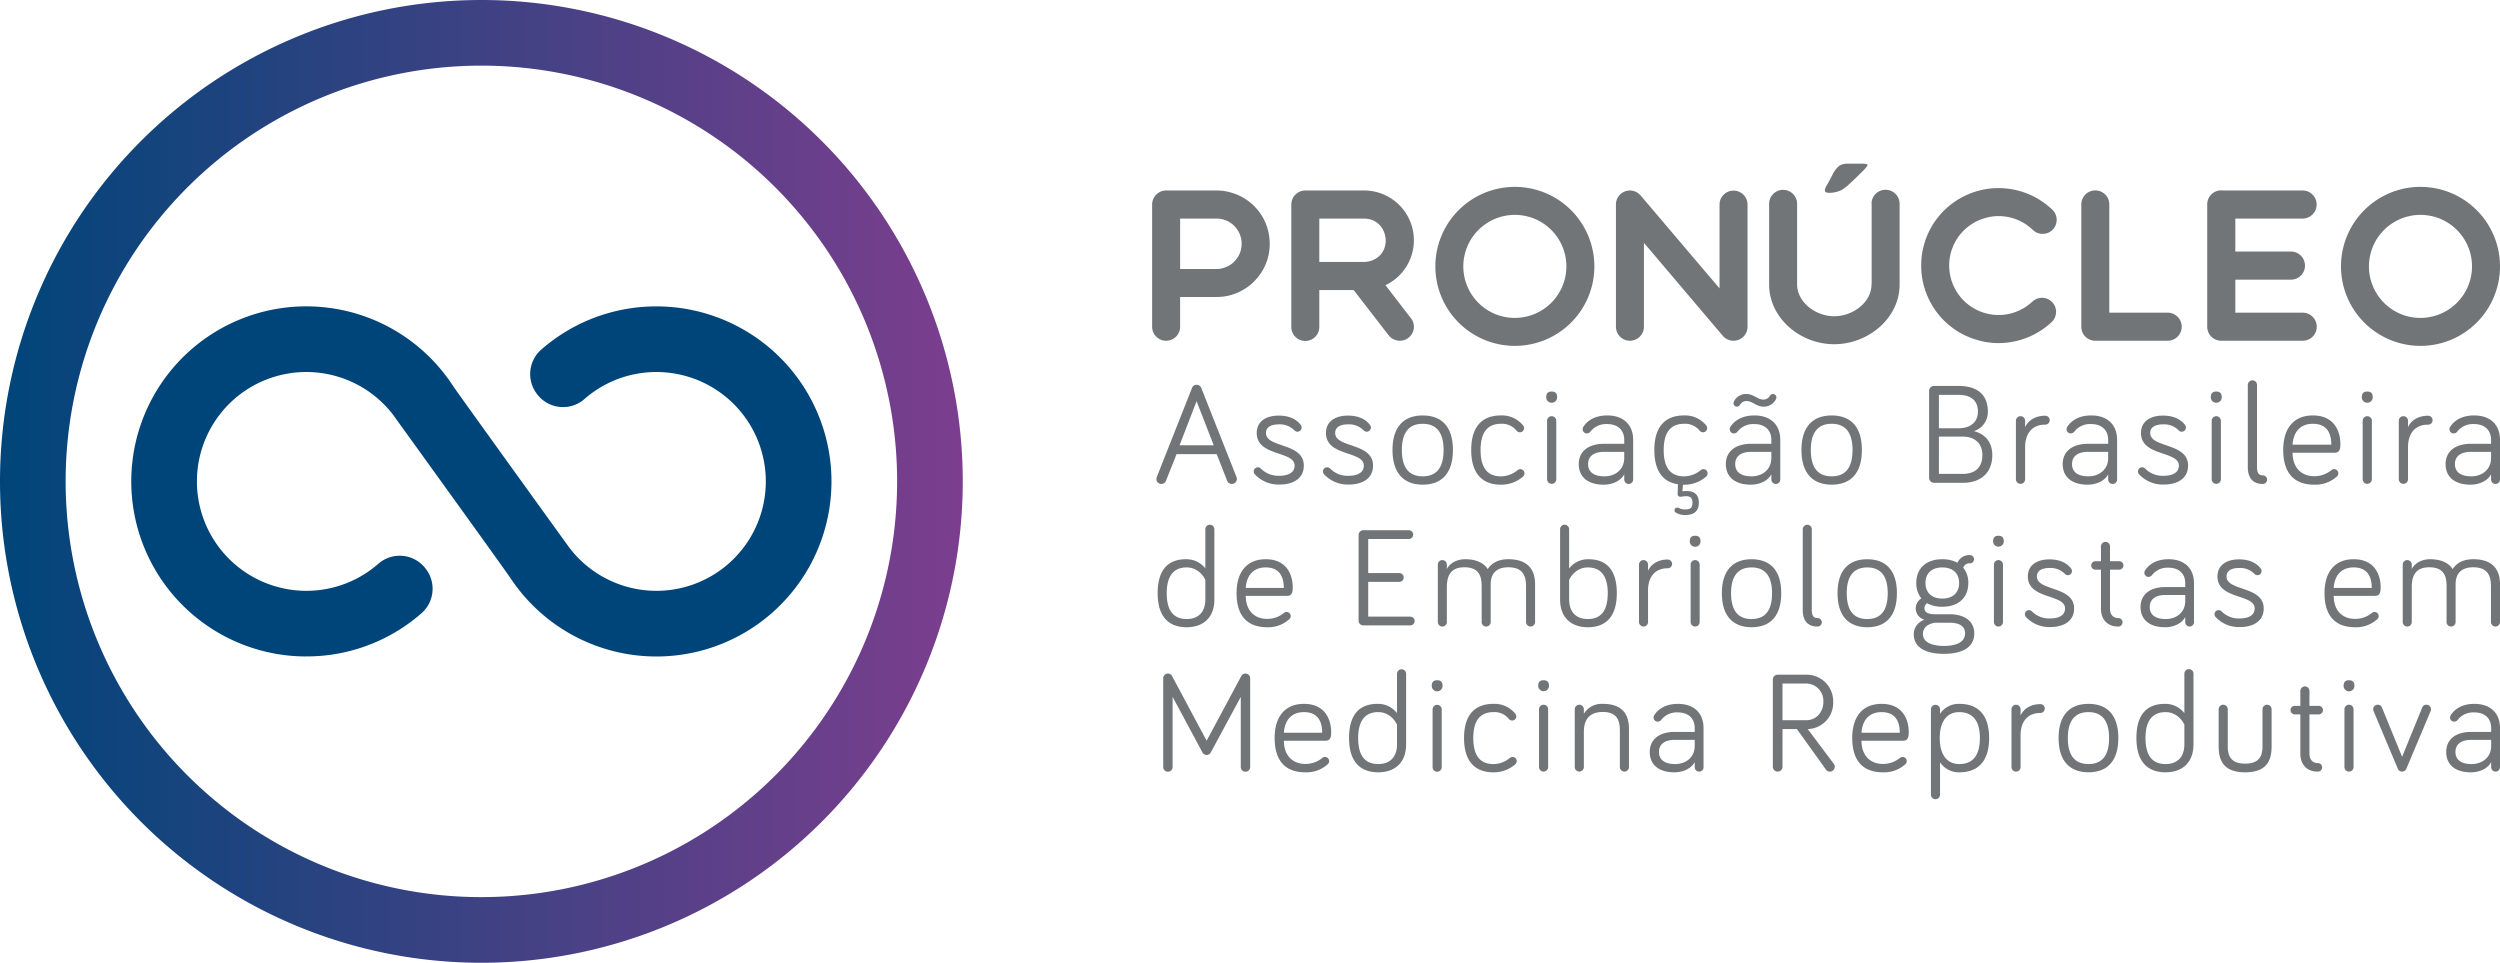 <svg xmlns="http://www.w3.org/2000/svg" xmlns:xlink="http://www.w3.org/1999/xlink" width="829.505" height="319.446" viewBox="0 0 829.505 319.446">
  <defs>
    <linearGradient id="linear-gradient" y1="0.5" x2="1" y2="0.5" gradientUnits="objectBoundingBox">
      <stop offset="0.001" stop-color="#004579"/>
      <stop offset="1" stop-color="#7c3e8e"/>
    </linearGradient>
    <linearGradient id="linear-gradient-2" x1="3.577" y1="-22.198" x2="4.078" y2="-22.198" xlink:href="#linear-gradient"/>
  </defs>
  <g id="Grupo_31" data-name="Grupo 31" transform="translate(-59.966 -1426.627)">
    <g id="Grupo_23" data-name="Grupo 23">
      <g id="Grupo_22" data-name="Grupo 22">
        <path id="Caminho_139" data-name="Caminho 139" d="M219.689,1746.073A159.723,159.723,0,1,0,59.966,1586.35,159.723,159.723,0,0,0,219.689,1746.073Zm0-297.666A137.943,137.943,0,1,1,81.746,1586.35,137.943,137.943,0,0,1,219.689,1448.407Z" fill="url(#linear-gradient)"/>
      </g>
      <path id="Caminho_140" data-name="Caminho 140" d="M161.372,1644.43h.1l.14,0q1.734,0,3.443-.1l.036,0,.056,0c.086-.005.172-.014.258-.019.476-.031.952-.065,1.425-.107l.043,0c.13-.012.259-.027.388-.041.445-.043.89-.089,1.332-.142l.046,0,.108-.012c.04-.005.078-.013.118-.018l.047-.007a57.856,57.856,0,0,0,30.87-13.847,10.8,10.8,0,0,0,1.7-14.445l-.135-.188a10.786,10.786,0,0,0-15.869-1.8,36.182,36.182,0,0,1-15.444,7.973c-.022.006-.045.008-.067.013a36.3,36.3,0,0,1-3.769.682c-.261.032-.521.066-.783.094-.1.01-.2.019-.273.024h-.005c-.115.011-.229.019-.342.029-.246.022-.492.042-.74.059l-.089.007c-.192.012-.386.02-.58.03-.139.006-.277.014-.416.019l-.175.008q-.59.019-1.185.02l-.117,0q-.848,0-1.686-.044c-.418-.021-.833-.056-1.248-.091-.165-.014-.332-.022-.5-.038-.514-.051-1.025-.115-1.533-.187l-.174-.022c-.522-.077-1.039-.166-1.553-.263a36.3,36.3,0,1,1,35.844-57.439l-.017.005s36.624,50.726,38.817,54.009a58.082,58.082,0,1,0,48.814-90.3h0c-.163,0-.325-.006-.489-.006q-.884,0-1.763.027h-.017c-.132,0-.255.011-.378.017-.458.017-.917.036-1.372.063l-.035,0c-.13.008-.259.018-.389.029-.446.03-.891.062-1.335.1l-.04,0c-.206.019-.409.045-.615.064-.363.033-.725.081-1.088.118l-.052.005c-.052.007-.1.011-.155.017s-.094.016-.141.023a57.852,57.852,0,0,0-30.791,13.839,10.8,10.8,0,0,0-1.7,14.443l.135.188a10.786,10.786,0,0,0,15.869,1.8,36.182,36.182,0,0,1,15.441-7.973c.023-.006.046-.008.069-.014a36.409,36.409,0,0,1,3.773-.681l.109-.013q.484-.06.972-.108h0c.1-.01.2-.017.3-.026.252-.022.505-.043.758-.06l.091-.007c.182-.012.367-.02.55-.029.149-.007.3-.015.446-.021l.174-.008c.392-.012.785-.02,1.18-.02.606,0,1.208.017,1.807.046.4.021.805.056,1.206.089.179.015.36.024.538.042.506.05,1.008.112,1.507.183.067.009.134.016.2.026.515.075,1.027.163,1.535.26a36.3,36.3,0,1,1-35.834,57.436h0s-37.071-51.361-38.384-53.381a58.083,58.083,0,1,0-48.973,89.681Z" fill="url(#linear-gradient-2)"/>
    </g>
    <g id="Grupo_30" data-name="Grupo 30">
      <g id="Grupo_29" data-name="Grupo 29">
        <g id="Grupo_24" data-name="Grupo 24">
          <path id="Caminho_141" data-name="Caminho 141" d="M450.351,1577.319l-3.487,8.741a1.663,1.663,0,0,1-1.576,1.146,1.641,1.641,0,0,1-1.624-1.624,1.925,1.925,0,0,1,.143-.716l11.655-29.473a1.579,1.579,0,0,1,1.529-1.1,1.689,1.689,0,0,1,1.577,1.1l11.655,29.473a2.367,2.367,0,0,1,.143.716,1.676,1.676,0,0,1-3.248.526l-3.439-8.789Zm6.64-17.579-5.636,14.617h11.32Z" fill="#717578"/>
          <path id="Caminho_142" data-name="Caminho 142" d="M480.011,1570.3c0,5.015,12.563,3.152,12.563,10.8,0,4.347-3.583,6.306-8.12,6.306a10.744,10.744,0,0,1-8.169-3.44,1.425,1.425,0,0,1-.334-.907,1.386,1.386,0,0,1,1.385-1.386,1.465,1.465,0,0,1,1.051.478,8.089,8.089,0,0,0,6.067,2.341c2.723,0,5.063-.908,5.063-3.392,0-4.92-12.563-2.961-12.563-10.8,0-3.965,3.248-5.78,7.309-5.78,3.248,0,5.78,1.1,7.26,3.057a1.449,1.449,0,0,1,.335.907,1.387,1.387,0,0,1-1.386,1.386,1.355,1.355,0,0,1-1-.431,6.787,6.787,0,0,0-5.206-2.005C482.113,1567.431,480.011,1568.1,480.011,1570.3Z" fill="#717578"/>
          <path id="Caminho_143" data-name="Caminho 143" d="M502.984,1570.3c0,5.015,12.563,3.152,12.563,10.8,0,4.347-3.583,6.306-8.12,6.306a10.741,10.741,0,0,1-8.168-3.44,1.421,1.421,0,0,1-.335-.907,1.386,1.386,0,0,1,1.385-1.386,1.465,1.465,0,0,1,1.051.478,8.089,8.089,0,0,0,6.067,2.341c2.723,0,5.063-.908,5.063-3.392,0-4.92-12.563-2.961-12.563-10.8,0-3.965,3.248-5.78,7.309-5.78,3.248,0,5.78,1.1,7.26,3.057a1.449,1.449,0,0,1,.335.907,1.387,1.387,0,0,1-1.386,1.386,1.356,1.356,0,0,1-1-.431,6.787,6.787,0,0,0-5.206-2.005C505.086,1567.431,502.984,1568.1,502.984,1570.3Z" fill="#717578"/>
          <path id="Caminho_144" data-name="Caminho 144" d="M542.055,1575.933c0,7.834-3.821,11.512-10.031,11.512-6.162,0-10.031-3.678-10.031-11.512s3.869-11.464,10.031-11.464C538.234,1564.469,542.055,1568.1,542.055,1575.933Zm-3.1,0c0-6.019-2.532-8.694-6.927-8.694s-6.926,2.675-6.926,8.694c0,6.114,2.532,8.742,6.926,8.742S538.951,1582.047,538.951,1575.933Z" fill="#717578"/>
          <path id="Caminho_145" data-name="Caminho 145" d="M557.959,1564.469a8.992,8.992,0,0,1,7.356,3.3,1.431,1.431,0,0,1,.334.907,1.356,1.356,0,0,1-1.385,1.385,1.422,1.422,0,0,1-1.146-.572,6.111,6.111,0,0,0-5.159-2.246c-4.395,0-6.736,2.818-6.736,8.694,0,5.971,2.341,8.742,6.736,8.742a8.7,8.7,0,0,0,5.54-2.054,1.431,1.431,0,0,1,.908-.335,1.386,1.386,0,0,1,1.386,1.385,1.489,1.489,0,0,1-.621,1.195,10.9,10.9,0,0,1-7.213,2.579c-6.162,0-9.841-3.678-9.841-11.512S551.8,1564.469,557.959,1564.469Z" fill="#717578"/>
          <path id="Caminho_146" data-name="Caminho 146" d="M573,1558.45c0-1.385.669-1.911,1.815-1.911s1.816.526,1.816,1.911a1.815,1.815,0,0,1-3.631,0Zm3.344,27.228a1.529,1.529,0,0,1-3.057,0v-19.394a1.529,1.529,0,1,1,3.057,0Z" fill="#717578"/>
          <path id="Caminho_147" data-name="Caminho 147" d="M587.713,1569.771a1.555,1.555,0,0,1-1.242.669,1.386,1.386,0,0,1-1.385-1.385,1.479,1.479,0,0,1,.239-.812c1.337-2.1,3.916-3.774,7.929-3.774,5.541,0,8.6,3.248,8.6,8.12v13.136a1.48,1.48,0,1,1-2.961,0v-1.719c-1.2,2.245-3.965,3.439-6.831,3.439-5.064,0-8.264-2.436-8.264-6.831,0-4.2,3.2-6.735,8.36-6.735h6.735v-1.29c0-3.248-2.15-5.254-5.637-5.254A6.612,6.612,0,0,0,587.713,1569.771Zm11.178,8.789v-2.006h-6.735c-3.1,0-5.255,1.29-5.255,4.06,0,2.484,1.72,4.061,5.446,4.061C595.691,1584.675,598.891,1582.621,598.891,1578.56Z" fill="#717578"/>
          <path id="Caminho_148" data-name="Caminho 148" d="M619,1597.524a5.822,5.822,0,0,1-3.057-.859.835.835,0,0,1-.383-.717.9.9,0,0,1,.86-.908,1.267,1.267,0,0,1,.573.144,4.437,4.437,0,0,0,2.007.477c1.671,0,2.532-.382,2.532-2.2,0-1.624-.765-2.2-2.1-2.2-.812,0-1.433.19-1.959.19a.868.868,0,0,1-.86-1.05l.1-3.1c-4.968-.717-7.834-4.4-7.834-11.369,0-7.834,3.678-11.464,9.84-11.464a8.99,8.99,0,0,1,7.356,3.3,1.425,1.425,0,0,1,.334.907,1.355,1.355,0,0,1-1.384,1.385,1.424,1.424,0,0,1-1.147-.572,6.108,6.108,0,0,0-5.159-2.246c-4.394,0-6.735,2.818-6.735,8.694,0,5.971,2.341,8.742,6.735,8.742a8.7,8.7,0,0,0,5.541-2.054,1.429,1.429,0,0,1,.908-.335,1.386,1.386,0,0,1,1.385,1.385,1.488,1.488,0,0,1-.621,1.195,10.887,10.887,0,0,1-7.547,2.579l-.191,2.2s.859-.1,1.289-.1c2.819,0,4.156,1.289,4.156,3.917C623.631,1596.33,621.911,1597.524,619,1597.524Z" fill="#717578"/>
          <path id="Caminho_149" data-name="Caminho 149" d="M636.525,1569.771a1.555,1.555,0,0,1-1.242.669,1.386,1.386,0,0,1-1.385-1.385,1.479,1.479,0,0,1,.239-.812c1.337-2.1,3.917-3.774,7.929-3.774,5.542,0,8.6,3.248,8.6,8.12v13.136a1.481,1.481,0,1,1-2.962,0v-1.719c-1.194,2.245-3.965,3.439-6.831,3.439-5.063,0-8.264-2.436-8.264-6.831,0-4.2,3.2-6.735,8.36-6.735H647.7v-1.29c0-3.248-2.15-5.254-5.637-5.254A6.611,6.611,0,0,0,636.525,1569.771Zm8.551-10.557a2.5,2.5,0,0,0,2.2-1.337,1.141,1.141,0,0,1,2.1.621,1.447,1.447,0,0,1-.143.573,4.477,4.477,0,0,1-4.156,2.484c-2.389,0-3.63-1.863-5.637-1.863a2.5,2.5,0,0,0-2.2,1.338,1.141,1.141,0,0,1-2.1-.621,1.448,1.448,0,0,1,.143-.574,4.476,4.476,0,0,1,4.156-2.483C641.78,1557.352,643.117,1559.214,645.076,1559.214Zm2.627,19.346v-2.006h-6.735c-3.105,0-5.255,1.29-5.255,4.06,0,2.484,1.72,4.061,5.446,4.061C644.5,1584.675,647.7,1582.621,647.7,1578.56Z" fill="#717578"/>
          <path id="Caminho_150" data-name="Caminho 150" d="M677.746,1575.933c0,7.834-3.822,11.512-10.031,11.512-6.162,0-10.031-3.678-10.031-11.512s3.869-11.464,10.031-11.464C673.924,1564.469,677.746,1568.1,677.746,1575.933Zm-3.1,0c0-6.019-2.532-8.694-6.926-8.694s-6.927,2.675-6.927,8.694c0,6.114,2.532,8.742,6.927,8.742S674.641,1582.047,674.641,1575.933Z" fill="#717578"/>
          <path id="Caminho_151" data-name="Caminho 151" d="M701.672,1586.824a1.64,1.64,0,0,1-1.624-1.624v-28.9a1.64,1.64,0,0,1,1.624-1.623h8.12c6.735,0,9.744,3.343,9.744,8.5a6.617,6.617,0,0,1-4.633,6.5c3.439.859,6.114,3.344,6.114,7.977,0,5.541-3.486,9.171-9.792,9.171Zm1.624-18.1h6.448c4.251,0,6.5-2.2,6.5-5.541,0-3.439-2.055-5.541-6.5-5.541H703.3Zm0,15.143h7.881c4.347,0,6.544-2.341,6.544-6.21,0-3.917-2.484-6.162-6.544-6.162H703.3Z" fill="#717578"/>
          <path id="Caminho_152" data-name="Caminho 152" d="M731.905,1568.386c.954-2.2,3.343-3.821,6.639-3.821a1.481,1.481,0,1,1,0,2.961c-4.4,0-6.639,3.057-6.639,7.452v10.7a1.529,1.529,0,0,1-3.057,0v-19.394a1.529,1.529,0,1,1,3.057,0Z" fill="#717578"/>
          <path id="Caminho_153" data-name="Caminho 153" d="M748.286,1569.771a1.554,1.554,0,0,1-1.242.669,1.386,1.386,0,0,1-1.385-1.385,1.479,1.479,0,0,1,.239-.812c1.338-2.1,3.917-3.774,7.929-3.774,5.542,0,8.6,3.248,8.6,8.12v13.136a1.481,1.481,0,1,1-2.962,0v-1.719c-1.194,2.245-3.965,3.439-6.831,3.439-5.063,0-8.263-2.436-8.263-6.831,0-4.2,3.2-6.735,8.358-6.735h6.736v-1.29c0-3.248-2.149-5.254-5.637-5.254A6.61,6.61,0,0,0,748.286,1569.771Zm11.178,8.789v-2.006h-6.736c-3.1,0-5.253,1.29-5.253,4.06,0,2.484,1.719,4.061,5.445,4.061C756.264,1584.675,759.464,1582.621,759.464,1578.56Z" fill="#717578"/>
          <path id="Caminho_154" data-name="Caminho 154" d="M773.41,1570.3c0,5.015,12.563,3.152,12.563,10.8,0,4.347-3.583,6.306-8.121,6.306a10.746,10.746,0,0,1-8.169-3.44,1.431,1.431,0,0,1-.334-.907,1.387,1.387,0,0,1,1.386-1.386,1.468,1.468,0,0,1,1.051.478,8.085,8.085,0,0,0,6.066,2.341c2.723,0,5.064-.908,5.064-3.392,0-4.92-12.563-2.961-12.563-10.8,0-3.965,3.248-5.78,7.308-5.78,3.248,0,5.78,1.1,7.261,3.057a1.455,1.455,0,0,1,.334.907,1.387,1.387,0,0,1-1.386,1.386,1.356,1.356,0,0,1-1-.431,6.784,6.784,0,0,0-5.206-2.005C775.511,1567.431,773.41,1568.1,773.41,1570.3Z" fill="#717578"/>
          <path id="Caminho_155" data-name="Caminho 155" d="M793.517,1558.45c0-1.385.668-1.911,1.814-1.911s1.815.526,1.815,1.911a1.814,1.814,0,1,1-3.629,0Zm3.343,27.228a1.529,1.529,0,0,1-3.057,0v-19.394a1.529,1.529,0,1,1,3.057,0Z" fill="#717578"/>
          <path id="Caminho_156" data-name="Caminho 156" d="M808.849,1554.342v27.276c0,1.91.62,2.722,1.91,2.722a1.433,1.433,0,1,1,0,2.866c-3.2,0-4.967-1.91-4.967-5.588v-27.276a1.572,1.572,0,0,1,1.528-1.529A1.54,1.54,0,0,1,808.849,1554.342Z" fill="#717578"/>
          <path id="Caminho_157" data-name="Caminho 157" d="M827.381,1564.469c7.642,0,9.123,6.066,9.123,9.315,0,1.385,0,3.057-1.91,3.057H820.645c0,4.728,2.723,7.786,7.213,7.786a8.8,8.8,0,0,0,5.732-2.054,1.336,1.336,0,0,1,.861-.287,1.387,1.387,0,0,1,1.385,1.385,1.432,1.432,0,0,1-.526,1.1,10.636,10.636,0,0,1-7.452,2.675c-6.352,0-10.317-3.487-10.317-11.512C817.541,1568.577,821.171,1564.469,827.381,1564.469Zm0,2.77c-4.156,0-6.449,2.675-6.736,6.927h12.85C833.495,1570.726,832.3,1567.239,827.381,1567.239Z" fill="#717578"/>
          <path id="Caminho_158" data-name="Caminho 158" d="M843.618,1558.45c0-1.385.668-1.911,1.814-1.911s1.816.526,1.816,1.911a1.815,1.815,0,1,1-3.63,0Zm3.343,27.228a1.529,1.529,0,0,1-3.057,0v-19.394a1.529,1.529,0,1,1,3.057,0Z" fill="#717578"/>
          <path id="Caminho_159" data-name="Caminho 159" d="M858.95,1568.386c.954-2.2,3.343-3.821,6.639-3.821a1.481,1.481,0,1,1,0,2.961c-4.4,0-6.639,3.057-6.639,7.452v10.7a1.529,1.529,0,0,1-3.057,0v-19.394a1.529,1.529,0,1,1,3.057,0Z" fill="#717578"/>
          <path id="Caminho_160" data-name="Caminho 160" d="M875.331,1569.771a1.554,1.554,0,0,1-1.242.669,1.386,1.386,0,0,1-1.385-1.385,1.471,1.471,0,0,1,.239-.812c1.337-2.1,3.917-3.774,7.929-3.774,5.542,0,8.6,3.248,8.6,8.12v13.136a1.481,1.481,0,1,1-2.962,0v-1.719c-1.194,2.245-3.965,3.439-6.831,3.439-5.063,0-8.264-2.436-8.264-6.831,0-4.2,3.2-6.735,8.359-6.735h6.736v-1.29c0-3.248-2.15-5.254-5.637-5.254A6.61,6.61,0,0,0,875.331,1569.771Zm11.178,8.789v-2.006h-6.736c-3.1,0-5.253,1.29-5.253,4.06,0,2.484,1.719,4.061,5.444,4.061C883.309,1584.675,886.509,1582.621,886.509,1578.56Z" fill="#717578"/>
        </g>
        <g id="Grupo_25" data-name="Grupo 25">
          <path id="Caminho_161" data-name="Caminho 161" d="M459.9,1615.23v-13a1.5,1.5,0,1,1,3,0v23.274c0,6.194-3.847,9.244-9.2,9.244-6.053,0-9.619-3.613-9.619-11.309s3.379-11.261,9.432-11.261A7.95,7.95,0,0,1,459.9,1615.23Zm0,3.8s-1.783-4.129-6.194-4.129c-4.269,0-6.616,2.768-6.616,8.54,0,5.866,2.3,8.587,6.616,8.587,3.614,0,6.194-2.065,6.194-6.522Z" fill="#717578"/>
          <path id="Caminho_162" data-name="Caminho 162" d="M479.93,1612.18c7.508,0,8.962,5.959,8.962,9.15,0,1.361,0,3-1.877,3h-13.7c0,4.645,2.674,7.648,7.085,7.648a8.639,8.639,0,0,0,5.631-2.018,1.313,1.313,0,0,1,.844-.281,1.362,1.362,0,0,1,1.361,1.361,1.4,1.4,0,0,1-.516,1.079,10.451,10.451,0,0,1-7.32,2.628c-6.241,0-10.136-3.426-10.136-11.309C470.263,1616.215,473.83,1612.18,479.93,1612.18Zm0,2.721c-4.083,0-6.335,2.628-6.616,6.8h12.622C485.936,1618.327,484.763,1614.9,479.93,1614.9Z" fill="#717578"/>
          <path id="Caminho_163" data-name="Caminho 163" d="M512.348,1634.14a1.582,1.582,0,0,1-1.6-1.6v-28.388a1.582,1.582,0,0,1,1.6-1.595h15.063a1.454,1.454,0,0,1,0,2.909H513.943v11.308h10.323a1.455,1.455,0,1,1,0,2.91H513.943v11.543h13.984a1.455,1.455,0,0,1,0,2.909Z" fill="#717578"/>
          <path id="Caminho_164" data-name="Caminho 164" d="M569.309,1620.485v12.529a1.5,1.5,0,0,1-3,0v-11.919c0-3.707-1.314-6.241-5.865-6.241-4.036,0-5.866,2.159-5.866,5.631v12.529a1.5,1.5,0,0,1-3,0v-11.919c0-3.707-1.173-6.241-5.771-6.241-4.364,0-5.772,2.628-5.772,6.57v11.59a1.5,1.5,0,0,1-3,0v-19.051a1.5,1.5,0,1,1,3,0v1.5c.8-1.736,3.05-3.284,6.1-3.284,3.848,0,6.335,1.408,7.461,3.284,1.173-1.83,3.237-3.284,6.851-3.284C567.667,1612.18,569.309,1616.5,569.309,1620.485Z" fill="#717578"/>
          <path id="Caminho_165" data-name="Caminho 165" d="M596.426,1623.441c0,7.7-3.566,11.309-9.619,11.309-5.349,0-9.2-3.05-9.2-9.244v-23.274a1.5,1.5,0,1,1,3,0v13a7.95,7.95,0,0,1,6.381-3.05C593.048,1612.18,596.426,1615.746,596.426,1623.441Zm-15.813,2.065c0,4.457,2.581,6.522,6.194,6.522,4.317,0,6.616-2.721,6.616-8.587,0-5.772-2.346-8.54-6.616-8.54-4.411,0-6.194,4.129-6.194,4.129Z" fill="#717578"/>
          <path id="Caminho_166" data-name="Caminho 166" d="M606.792,1616.027c.939-2.158,3.285-3.753,6.523-3.753a1.454,1.454,0,0,1,0,2.909c-4.317,0-6.523,3-6.523,7.32v10.511a1.5,1.5,0,0,1-3,0v-19.051a1.5,1.5,0,1,1,3,0Z" fill="#717578"/>
          <path id="Caminho_167" data-name="Caminho 167" d="M620.632,1606.268c0-1.361.658-1.877,1.784-1.877s1.783.516,1.783,1.877a1.783,1.783,0,0,1-3.567,0Zm3.285,26.746a1.5,1.5,0,0,1-3,0v-19.051a1.5,1.5,0,1,1,3,0Z" fill="#717578"/>
          <path id="Caminho_168" data-name="Caminho 168" d="M650.99,1623.441c0,7.7-3.754,11.309-9.854,11.309-6.053,0-9.854-3.613-9.854-11.309s3.8-11.261,9.854-11.261C647.236,1612.18,650.99,1615.746,650.99,1623.441Zm-3.051,0c0-5.912-2.487-8.54-6.8-8.54s-6.8,2.628-6.8,8.54c0,6.006,2.487,8.587,6.8,8.587S647.939,1629.447,647.939,1623.441Z" fill="#717578"/>
          <path id="Caminho_169" data-name="Caminho 169" d="M661.123,1602.232v26.793c0,1.877.609,2.675,1.876,2.675a1.408,1.408,0,1,1,0,2.815c-3.144,0-4.88-1.877-4.88-5.49v-26.793a1.544,1.544,0,0,1,1.5-1.5A1.513,1.513,0,0,1,661.123,1602.232Z" fill="#717578"/>
          <path id="Caminho_170" data-name="Caminho 170" d="M689.368,1623.441c0,7.7-3.754,11.309-9.853,11.309-6.054,0-9.854-3.613-9.854-11.309s3.8-11.261,9.854-11.261C685.614,1612.18,689.368,1615.746,689.368,1623.441Zm-3.05,0c0-5.912-2.487-8.54-6.8-8.54s-6.8,2.628-6.8,8.54c0,6.006,2.487,8.587,6.8,8.587S686.318,1629.447,686.318,1623.441Z" fill="#717578"/>
          <path id="Caminho_171" data-name="Caminho 171" d="M709.448,1613.353a4.244,4.244,0,0,1,4.176-2.534,1.361,1.361,0,0,1,0,2.721,2.167,2.167,0,0,0-2.252,1.455,7.852,7.852,0,0,1,1.689,5.068c0,4.786-3.191,7.883-8.634,7.883a10.238,10.238,0,0,1-5.067-1.173,2.064,2.064,0,0,0-.845,1.689c0,.985.657,1.971,3.472,1.971h4.834c4.551,0,8.211,1.971,8.211,6.382,0,4.879-4.411,6.756-10.089,6.756-4.832,0-9.994-1.407-9.994-6.569a5.112,5.112,0,0,1,3.566-4.739,3.957,3.957,0,0,1-2.91-3.8,3.9,3.9,0,0,1,1.877-3.285,7.9,7.9,0,0,1-1.689-5.114c0-4.786,3.191-7.883,8.634-7.883A10.311,10.311,0,0,1,709.448,1613.353Zm-2.627,19.9H701.94c-2.721.47-3.941,1.877-3.941,3.754,0,2.862,3.284,3.942,6.991,3.942s6.991-1.08,6.991-4.129C711.981,1634.234,709.87,1633.248,706.821,1633.248Zm3.19-13.185c0-3.1-1.971-5.162-5.584-5.162s-5.584,2.065-5.584,5.162,1.971,5.161,5.584,5.161S710.011,1623.16,710.011,1620.063Z" fill="#717578"/>
          <path id="Caminho_172" data-name="Caminho 172" d="M721.271,1606.268c0-1.361.656-1.877,1.782-1.877s1.783.516,1.783,1.877a1.783,1.783,0,0,1-3.565,0Zm3.284,26.746a1.5,1.5,0,0,1-3,0v-19.051a1.5,1.5,0,1,1,3,0Z" fill="#717578"/>
          <path id="Caminho_173" data-name="Caminho 173" d="M735.814,1617.9c0,4.927,12.341,3.1,12.341,10.6,0,4.27-3.519,6.194-7.977,6.194a10.551,10.551,0,0,1-8.024-3.379,1.406,1.406,0,0,1-.329-.891,1.363,1.363,0,0,1,1.362-1.361,1.441,1.441,0,0,1,1.032.469,7.942,7.942,0,0,0,5.959,2.3c2.675,0,4.974-.891,4.974-3.331,0-4.833-12.341-2.909-12.341-10.6,0-3.894,3.191-5.677,7.179-5.677,3.191,0,5.678,1.079,7.133,3a1.429,1.429,0,0,1,.328.891,1.362,1.362,0,0,1-1.361,1.361,1.332,1.332,0,0,1-.985-.422,6.665,6.665,0,0,0-5.115-1.971C737.879,1615.089,735.814,1615.746,735.814,1617.9Z" fill="#717578"/>
          <path id="Caminho_174" data-name="Caminho 174" d="M757.068,1607.91a1.544,1.544,0,0,1,1.5-1.5,1.512,1.512,0,0,1,1.5,1.5v4.927h3.05a1.407,1.407,0,1,1,0,2.815h-3.05V1628.6c0,2.018,1.127,3.1,2.722,3.1a1.408,1.408,0,1,1,0,2.815c-3.707,0-5.725-2.487-5.725-5.912v-12.951h-1.83a1.407,1.407,0,1,1,0-2.815h1.83Z" fill="#717578"/>
          <path id="Caminho_175" data-name="Caminho 175" d="M774.051,1617.388a1.529,1.529,0,0,1-1.22.657,1.361,1.361,0,0,1-1.36-1.36,1.45,1.45,0,0,1,.234-.8c1.314-2.065,3.848-3.707,7.789-3.707,5.444,0,8.447,3.191,8.447,7.976v12.9a1.454,1.454,0,1,1-2.909,0v-1.689c-1.173,2.205-3.895,3.379-6.71,3.379-4.974,0-8.118-2.393-8.118-6.71,0-4.129,3.144-6.616,8.211-6.616h6.617v-1.268c0-3.19-2.112-5.161-5.538-5.161A6.5,6.5,0,0,0,774.051,1617.388Zm10.981,8.634v-1.971h-6.617c-3.049,0-5.161,1.267-5.161,3.989,0,2.44,1.689,3.988,5.349,3.988C781.888,1632.028,785.032,1630.011,785.032,1626.022Z" fill="#717578"/>
          <path id="Caminho_176" data-name="Caminho 176" d="M798.731,1617.9c0,4.927,12.34,3.1,12.34,10.6,0,4.27-3.519,6.194-7.977,6.194a10.552,10.552,0,0,1-8.024-3.379,1.4,1.4,0,0,1-.328-.891,1.362,1.362,0,0,1,1.361-1.361,1.44,1.44,0,0,1,1.032.469,7.943,7.943,0,0,0,5.959,2.3c2.675,0,4.974-.891,4.974-3.331,0-4.833-12.34-2.909-12.34-10.6,0-3.894,3.19-5.677,7.179-5.677,3.19,0,5.677,1.079,7.132,3a1.423,1.423,0,0,1,.329.891,1.363,1.363,0,0,1-1.362,1.361,1.333,1.333,0,0,1-.985-.422,6.664,6.664,0,0,0-5.114-1.971C800.795,1615.089,798.731,1615.746,798.731,1617.9Z" fill="#717578"/>
          <path id="Caminho_177" data-name="Caminho 177" d="M840.909,1612.18c7.507,0,8.962,5.959,8.962,9.15,0,1.361,0,3-1.877,3h-13.7c0,4.645,2.675,7.648,7.085,7.648a8.637,8.637,0,0,0,5.631-2.018,1.317,1.317,0,0,1,.846-.281,1.362,1.362,0,0,1,1.36,1.361,1.408,1.408,0,0,1-.516,1.079,10.452,10.452,0,0,1-7.321,2.628c-6.24,0-10.134-3.426-10.134-11.309C831.243,1616.215,834.809,1612.18,840.909,1612.18Zm0,2.721c-4.083,0-6.335,2.628-6.617,6.8h12.623C846.915,1618.327,845.742,1614.9,840.909,1614.9Z" fill="#717578"/>
          <path id="Caminho_178" data-name="Caminho 178" d="M889.471,1620.485v12.529a1.5,1.5,0,0,1-3,0v-11.919c0-3.707-1.314-6.241-5.866-6.241-4.035,0-5.865,2.159-5.865,5.631v12.529a1.5,1.5,0,0,1-3,0v-11.919c0-3.707-1.173-6.241-5.772-6.241-4.363,0-5.771,2.628-5.771,6.57v11.59a1.5,1.5,0,0,1-3,0v-19.051a1.5,1.5,0,1,1,3,0v1.5c.8-1.736,3.05-3.284,6.1-3.284,3.847,0,6.334,1.408,7.461,3.284,1.173-1.83,3.238-3.284,6.85-3.284C887.828,1612.18,889.471,1616.5,889.471,1620.485Z" fill="#717578"/>
        </g>
        <g id="Grupo_26" data-name="Grupo 26">
          <path id="Caminho_179" data-name="Caminho 179" d="M458.909,1676.225l-9.869-18.37v23.234a1.559,1.559,0,1,1-3.117,0v-29.42a1.572,1.572,0,0,1,1.558-1.558,1.556,1.556,0,0,1,1.417.9l11.428,21.392,11.475-21.392a1.561,1.561,0,0,1,2.975.66v29.42a1.559,1.559,0,1,1-3.117,0v-23.234l-9.916,18.37a1.568,1.568,0,0,1-2.834,0Z" fill="#717578"/>
          <path id="Caminho_180" data-name="Caminho 180" d="M492.621,1660.169c7.555,0,9.019,6,9.019,9.209,0,1.37,0,3.023-1.889,3.023H485.962c0,4.674,2.692,7.7,7.131,7.7a8.7,8.7,0,0,0,5.667-2.03,1.317,1.317,0,0,1,.849-.284,1.371,1.371,0,0,1,1.37,1.37,1.414,1.414,0,0,1-.519,1.086,10.522,10.522,0,0,1-7.367,2.645c-6.281,0-10.2-3.448-10.2-11.381C482.893,1664.23,486.482,1660.169,492.621,1660.169Zm0,2.74c-4.109,0-6.375,2.644-6.659,6.846h12.7C498.665,1666.356,497.484,1662.909,492.621,1662.909Z" fill="#717578"/>
          <path id="Caminho_181" data-name="Caminho 181" d="M523.5,1663.239v-13.081a1.512,1.512,0,0,1,3.023,0v23.423c0,6.233-3.872,9.3-9.256,9.3-6.091,0-9.681-3.637-9.681-11.381s3.4-11.334,9.493-11.334A8,8,0,0,1,523.5,1663.239Zm0,3.826s-1.794-4.156-6.233-4.156c-4.3,0-6.658,2.785-6.658,8.594,0,5.9,2.314,8.642,6.658,8.642,3.637,0,6.233-2.078,6.233-6.564Z" fill="#717578"/>
          <path id="Caminho_182" data-name="Caminho 182" d="M535.019,1654.22c0-1.37.661-1.889,1.8-1.889s1.794.519,1.794,1.889a1.794,1.794,0,0,1-3.589,0Zm3.306,26.916a1.512,1.512,0,1,1-3.023,0v-19.172a1.512,1.512,0,0,1,3.023,0Z" fill="#717578"/>
          <path id="Caminho_183" data-name="Caminho 183" d="M555.465,1660.169a8.888,8.888,0,0,1,7.272,3.259,1.411,1.411,0,0,1,.33.9,1.341,1.341,0,0,1-1.369,1.369,1.409,1.409,0,0,1-1.133-.566,6.042,6.042,0,0,0-5.1-2.219c-4.345,0-6.659,2.785-6.659,8.594,0,5.9,2.314,8.642,6.659,8.642a8.6,8.6,0,0,0,5.477-2.031,1.415,1.415,0,0,1,.9-.331,1.371,1.371,0,0,1,1.369,1.37,1.471,1.471,0,0,1-.614,1.181,10.771,10.771,0,0,1-7.13,2.55c-6.092,0-9.728-3.637-9.728-11.381S549.373,1660.169,555.465,1660.169Z" fill="#717578"/>
          <path id="Caminho_184" data-name="Caminho 184" d="M570.337,1654.22c0-1.37.661-1.889,1.794-1.889s1.8.519,1.8,1.889a1.795,1.795,0,0,1-3.589,0Zm3.305,26.916a1.511,1.511,0,1,1-3.022,0v-19.172a1.511,1.511,0,0,1,3.022,0Z" fill="#717578"/>
          <path id="Caminho_185" data-name="Caminho 185" d="M600.463,1668.528v12.608a1.511,1.511,0,1,1-3.022,0v-11.994c0-3.731-1.087-6.281-5.667-6.281-4.675,0-6.281,2.833-6.281,6.611v11.664a1.511,1.511,0,1,1-3.022,0v-19.172a1.511,1.511,0,0,1,3.022,0v1.511a6.874,6.874,0,0,1,6.281-3.306C599.046,1660.169,600.463,1664.514,600.463,1668.528Z" fill="#717578"/>
          <path id="Caminho_186" data-name="Caminho 186" d="M611.226,1665.411a1.538,1.538,0,0,1-1.228.661,1.37,1.37,0,0,1-1.369-1.369,1.463,1.463,0,0,1,.236-.8c1.322-2.078,3.872-3.731,7.839-3.731,5.477,0,8.5,3.211,8.5,8.028v12.986a1.464,1.464,0,1,1-2.928,0v-1.7c-1.181,2.219-3.92,3.4-6.753,3.4-5.006,0-8.169-2.409-8.169-6.753,0-4.156,3.163-6.659,8.264-6.659h6.658V1668.2c0-3.211-2.125-5.194-5.572-5.194A6.535,6.535,0,0,0,611.226,1665.411Zm11.05,8.689v-1.983h-6.658c-3.07,0-5.2,1.275-5.2,4.014,0,2.456,1.7,4.014,5.383,4.014C619.112,1680.145,622.276,1678.114,622.276,1674.1Z" fill="#717578"/>
          <path id="Caminho_187" data-name="Caminho 187" d="M651.407,1681.042a1.605,1.605,0,1,1-3.211,0v-28.948a1.593,1.593,0,0,1,1.606-1.6h9.4a8.815,8.815,0,0,1,9.019,9.019,8.687,8.687,0,0,1-8.452,9.02l8.641,11.522a1.567,1.567,0,0,1,.331.992,1.61,1.61,0,0,1-2.975.85l-9.586-13.364h-4.77Zm0-15.442h7.886c3.306,0,5.667-2.691,5.667-6.092a5.759,5.759,0,0,0-5.809-6.091h-7.744Z" fill="#717578"/>
          <path id="Caminho_188" data-name="Caminho 188" d="M684.269,1660.169c7.555,0,9.019,6,9.019,9.209,0,1.37,0,3.023-1.888,3.023H677.61c0,4.674,2.692,7.7,7.131,7.7a8.7,8.7,0,0,0,5.667-2.03,1.317,1.317,0,0,1,.85-.284,1.371,1.371,0,0,1,1.369,1.37,1.414,1.414,0,0,1-.519,1.086,10.519,10.519,0,0,1-7.367,2.645c-6.28,0-10.2-3.448-10.2-11.381C674.542,1664.23,678.131,1660.169,684.269,1660.169Zm0,2.74c-4.108,0-6.375,2.644-6.659,6.846h12.7C690.314,1666.356,689.133,1662.909,684.269,1662.909Z" fill="#717578"/>
          <path id="Caminho_189" data-name="Caminho 189" d="M703.675,1661.964v1.511a7.408,7.408,0,0,1,6.422-3.306c6.139,0,9.869,3.589,9.869,11.334s-3.73,11.381-9.869,11.381a7.537,7.537,0,0,1-6.422-3.306v10.672a1.512,1.512,0,1,1-3.023,0v-28.286a1.512,1.512,0,0,1,3.023,0Zm6.422,18.181c4.344,0,6.8-2.74,6.8-8.642s-2.549-8.594-6.894-8.594c-3.494,0-6.422,2.455-6.422,8.594C703.58,1677.594,706.413,1680.145,710.1,1680.145Z" fill="#717578"/>
          <path id="Caminho_190" data-name="Caminho 190" d="M730.4,1664.042c.944-2.172,3.3-3.778,6.564-3.778a1.464,1.464,0,0,1,0,2.928c-4.345,0-6.564,3.022-6.564,7.367v10.577a1.511,1.511,0,1,1-3.022,0v-19.172a1.511,1.511,0,1,1,3.022,0Z" fill="#717578"/>
          <path id="Caminho_191" data-name="Caminho 191" d="M762.838,1671.5c0,7.744-3.778,11.381-9.916,11.381-6.092,0-9.917-3.637-9.917-11.381s3.825-11.334,9.917-11.334C759.06,1660.169,762.838,1663.758,762.838,1671.5Zm-3.07,0c0-5.95-2.5-8.594-6.846-8.594s-6.848,2.644-6.848,8.594c0,6.045,2.5,8.642,6.848,8.642S759.768,1677.548,759.768,1671.5Z" fill="#717578"/>
          <path id="Caminho_192" data-name="Caminho 192" d="M784.746,1663.239v-13.081a1.511,1.511,0,0,1,3.022,0v23.423c0,6.233-3.872,9.3-9.256,9.3-6.091,0-9.68-3.637-9.68-11.381s3.4-11.334,9.491-11.334A8.006,8.006,0,0,1,784.746,1663.239Zm0,3.826s-1.795-4.156-6.234-4.156c-4.3,0-6.658,2.785-6.658,8.594,0,5.9,2.314,8.642,6.658,8.642,3.637,0,6.234-2.078,6.234-6.564Z" fill="#717578"/>
          <path id="Caminho_193" data-name="Caminho 193" d="M799.145,1661.964v12.325c0,3.07.992,5.714,5.761,5.714s5.762-2.644,5.762-5.714v-12.325a1.532,1.532,0,0,1,1.558-1.511,1.482,1.482,0,0,1,1.464,1.511v12.325c0,4.487-1.464,8.6-8.784,8.6-7.272,0-8.784-4.108-8.784-8.6v-12.325a1.492,1.492,0,0,1,1.512-1.511A1.522,1.522,0,0,1,799.145,1661.964Z" fill="#717578"/>
          <path id="Caminho_194" data-name="Caminho 194" d="M823.225,1655.872a1.555,1.555,0,0,1,1.512-1.511,1.522,1.522,0,0,1,1.511,1.511v4.959h3.069a1.416,1.416,0,1,1,0,2.833h-3.069V1676.7c0,2.031,1.133,3.117,2.739,3.117a1.418,1.418,0,1,1,0,2.834c-3.731,0-5.762-2.5-5.762-5.951v-13.033h-1.842a1.416,1.416,0,0,1,0-2.833h1.842Z" fill="#717578"/>
          <path id="Caminho_195" data-name="Caminho 195" d="M837.579,1654.22c0-1.37.661-1.889,1.794-1.889s1.794.519,1.794,1.889a1.794,1.794,0,1,1-3.588,0Zm3.3,26.916a1.511,1.511,0,1,1-3.022,0v-19.172a1.511,1.511,0,0,1,3.022,0Z" fill="#717578"/>
          <path id="Caminho_196" data-name="Caminho 196" d="M855.569,1681.7l-8.028-19.077a1.725,1.725,0,0,1-.142-.662,1.492,1.492,0,0,1,1.511-1.511,1.432,1.432,0,0,1,1.417.991l6.658,16.292,6.658-16.292a1.432,1.432,0,0,1,1.417-.991,1.491,1.491,0,0,1,1.511,1.511,1.768,1.768,0,0,1-.141.662L858.4,1681.7a1.534,1.534,0,0,1-2.833,0Z" fill="#717578"/>
          <path id="Caminho_197" data-name="Caminho 197" d="M875.493,1665.411a1.538,1.538,0,0,1-1.228.661,1.369,1.369,0,0,1-1.369-1.369,1.47,1.47,0,0,1,.235-.8c1.323-2.078,3.873-3.731,7.839-3.731,5.479,0,8.5,3.211,8.5,8.028v12.986a1.464,1.464,0,1,1-2.928,0v-1.7c-1.18,2.219-3.92,3.4-6.753,3.4-5.006,0-8.169-2.409-8.169-6.753,0-4.156,3.163-6.659,8.263-6.659h6.659V1668.2c0-3.211-2.125-5.194-5.573-5.194A6.533,6.533,0,0,0,875.493,1665.411Zm11.05,8.689v-1.983h-6.659c-3.069,0-5.194,1.275-5.194,4.014,0,2.456,1.7,4.014,5.383,4.014C883.379,1680.145,886.543,1678.114,886.543,1674.1Z" fill="#717578"/>
        </g>
        <g id="Grupo_28" data-name="Grupo 28">
          <g id="Grupo_27" data-name="Grupo 27">
            <path id="Caminho_198" data-name="Caminho 198" d="M481.264,1507.52a18.088,18.088,0,0,1-.781,5.239,17.367,17.367,0,0,1-2.252,4.642,17.627,17.627,0,0,1-7.767,6.388,17.039,17.039,0,0,1-6.847,1.378H451.53v9.881a4.642,4.642,0,0,1-9.284,0v-40.534a4.669,4.669,0,0,1,4.642-4.688h16.729a16.682,16.682,0,0,1,5.239.827,17.268,17.268,0,0,1,4.642,2.206,17.633,17.633,0,0,1,6.388,7.767A18.092,18.092,0,0,1,481.264,1507.52Zm-9.329,0a7.4,7.4,0,0,0-.367-2.482,8.131,8.131,0,0,0-1.058-2.206,8.264,8.264,0,0,0-6.893-3.677H451.53v16.729h12.087a7.415,7.415,0,0,0,2.481-.413,8.475,8.475,0,0,0,2.16-1.011,8.739,8.739,0,0,0,3.034-3.677A8.616,8.616,0,0,0,471.935,1507.52Z" fill="#717578"/>
            <path id="Caminho_199" data-name="Caminho 199" d="M528.091,1532.2a4.4,4.4,0,0,1,1.011,2.849,4.668,4.668,0,0,1-4.687,4.642,4.828,4.828,0,0,1-3.677-1.792l-11.627-15.028h-11.4v12.178a4.642,4.642,0,1,1-9.283,0v-40.534a4.668,4.668,0,0,1,4.641-4.688H512.6a16.519,16.519,0,0,1,7.077,31.435Zm-15.534-33.044H497.713v14.386h14.844a8.2,8.2,0,0,0,2.16-.322C522.576,1510.783,520.738,1499.155,512.557,1499.155Z" fill="#717578"/>
            <path id="Caminho_200" data-name="Caminho 200" d="M588.981,1515.057a26.38,26.38,0,1,1-26.7-26.426h.322A26.39,26.39,0,0,1,588.981,1515.057Zm-9.283,0a17.1,17.1,0,1,0-23.76,15.717,16.9,16.9,0,0,0,6.664,1.333A17.113,17.113,0,0,0,579.7,1515.057Z" fill="#717578"/>
            <path id="Caminho_201" data-name="Caminho 201" d="M639.8,1535.186a4.63,4.63,0,0,1-4.642,4.5,4.736,4.736,0,0,1-3.585-1.654l-26.15-30.838v27.85a4.641,4.641,0,1,1-9.283,0v-41.085a.5.5,0,0,0,.046-.231,2,2,0,0,1,.046-.229c0-.092.046-.138.046-.23l.092-.23c0-.045.046-.137.046-.184.046-.092.046-.183.092-.229.046-.092.091-.138.091-.184.047-.092.093-.138.093-.23l.138-.184c.045-.045.091-.138.137-.184l.138-.183c0-.046.046-.093.092-.184a.632.632,0,0,0,.184-.138l.138-.184c.046-.046.138-.092.184-.138l.137-.138c.046-.046.139-.092.185-.137a.646.646,0,0,0,.183-.139,1.006,1.006,0,0,1,.23-.137c.046,0,.092-.046.138-.092.092-.046.184-.046.23-.092s.138-.046.184-.092c.091-.046.183-.046.229-.092.092,0,.138-.046.184-.046.092-.046.184-.046.276-.092a.276.276,0,0,0,.184-.046.9.9,0,0,0,.322-.046h.137a1.421,1.421,0,0,1,.46-.046,1.568,1.568,0,0,1,.46.046,4.49,4.49,0,0,1,2.8,1.333h.046c.046.092.137.138.184.23l.092.092,26.149,30.791v-27.8a4.642,4.642,0,1,1,9.284,0v40.672Z" fill="#717578"/>
            <path id="Caminho_202" data-name="Caminho 202" d="M690.262,1494.192v26.885c0,11.03-10.34,19.762-21.692,19.762-11.4,0-21.6-8.778-21.6-19.762v-26.885a4.642,4.642,0,0,1,9.283,0v26.885c0,5.653,5.975,10.479,12.317,10.479s12.363-4.78,12.363-10.479c0-.092.046-.183.046-.275V1494.33c0-.046-.046-.092-.046-.138a4.665,4.665,0,0,1,9.329,0Z" fill="#717578"/>
            <path id="Caminho_203" data-name="Caminho 203" d="M742.189,1530.085v.092a.414.414,0,0,1-.046.23v.23a.419.419,0,0,1-.045.229.414.414,0,0,1-.046.23.277.277,0,0,1-.046.184,1.93,1.93,0,0,1-.046.229l-.092.23a.777.777,0,0,1-.092.23.348.348,0,0,1-.092.184.245.245,0,0,1-.091.184l-.139.23c0,.046-.046.092-.092.183a.628.628,0,0,0-.138.185.613.613,0,0,0-.137.183l-.138.138c-.092.046-.138.138-.184.184a.045.045,0,0,0-.047.046,25.9,25.9,0,0,1-17.6,6.985,24.561,24.561,0,0,1-7.629-1.194,25.458,25.458,0,0,1-16.038-14.523,25.16,25.16,0,0,1-2.023-10.019,24.544,24.544,0,0,1,1.149-7.629,25.41,25.41,0,0,1,3.217-6.755,25.683,25.683,0,0,1,11.306-9.284,25.185,25.185,0,0,1,10.018-2.022,25.834,25.834,0,0,1,9.789,1.93,26.147,26.147,0,0,1,8.043,5.239.045.045,0,0,0,.046.046c.046.046.092.138.183.184.046.046.092.092.092.138.092.046.138.138.184.184a.614.614,0,0,0,.139.183.339.339,0,0,0,.091.185.963.963,0,0,1,.138.23c0,.046.046.091.092.183a.348.348,0,0,0,.092.184c.046.092.046.184.092.23,0,.092.045.138.045.229.046.046.046.139.092.23l.046.184a.414.414,0,0,0,.046.23v.23a.277.277,0,0,1,.046.184v.735a.415.415,0,0,0-.046.23c0,.092-.046.138-.046.229s-.046.139-.046.23a2,2,0,0,0-.046.23c-.046.046-.046.138-.091.184,0,.092-.046.138-.046.23a.345.345,0,0,0-.092.184l-.138.229a.349.349,0,0,1-.092.184l-.137.23c0,.046-.093.092-.139.183,0,.047-.046.093-.092.185a.354.354,0,0,0-.184.183l-.091.093-.046.045a.809.809,0,0,1-.23.184l-.139.138c-.044.046-.137.138-.183.184-.092.046-.138.046-.184.092-.092.092-.229.137-.321.229l-.231.093a1.033,1.033,0,0,1-.229.137.348.348,0,0,0-.184.046c-.092.046-.183.046-.275.092-.046,0-.092.046-.138.046-.093,0-.185.046-.276.046a.414.414,0,0,1-.23.046,2.013,2.013,0,0,1-.229.046h-.92c-.091,0-.137,0-.183-.046h-.277c-.091-.046-.137-.046-.229-.092a.277.277,0,0,1-.184-.046c-.092,0-.139-.046-.229-.046l-.231-.092c-.046-.046-.138-.046-.184-.092l-.229-.091a.612.612,0,0,0-.185-.139.344.344,0,0,1-.183-.091l-.184-.138c-.046-.046-.138-.092-.184-.138s-.137-.092-.183-.184c-.046,0-.092-.046-.138-.092a16.421,16.421,0,0,0-5.1-3.355,16.668,16.668,0,0,0-6.251-1.24,15.449,15.449,0,0,0-4.872.781,15.224,15.224,0,0,0-4.273,2.022,16.291,16.291,0,0,0-7.261,13.6,16.9,16.9,0,0,0,.734,4.872,17.851,17.851,0,0,0,2.069,4.32,16.524,16.524,0,0,0,7.215,5.928,16.33,16.33,0,0,0,6.388,1.287,15.914,15.914,0,0,0,6.113-1.195,16.4,16.4,0,0,0,5.1-3.263.1.1,0,0,0,.092-.092.611.611,0,0,0,.185-.138,204.646,204.646,0,0,0,.367-.275l.23-.093c.047-.045.091-.091.137-.137a.352.352,0,0,0,.231-.092.235.235,0,0,0,.183-.092,1.99,1.99,0,0,0,.23-.046c.092-.046.138-.046.185-.092.09,0,.183-.046.275-.046.046-.046.092-.046.184-.046a.579.579,0,0,1,.275-.046.352.352,0,0,0,.185-.046h.919c.138.046.229.046.367.092h.092a3.2,3.2,0,0,1,.873.276c.046,0,.046.046.092.046l.321.138a.64.64,0,0,0,.185.137c.046.047.138.047.23.139.045,0,.091.046.137.091.092.046.138.138.23.185l.137.137c.046.046.139.092.185.184a.045.045,0,0,1,.046.046c.046.046.092.046.092.092.046.092.138.138.183.184a.63.63,0,0,0,.138.183.611.611,0,0,0,.138.184c0,.092.046.138.093.23l.137.184a.349.349,0,0,0,.092.184c0,.092.046.138.092.23,0,.092.046.138.046.229.046.046.046.138.092.184a1.985,1.985,0,0,0,.046.23c0,.092.046.138.046.23s.045.138.045.23v.23c0,.091.046.137.046.229Z" fill="#717578"/>
            <path id="Caminho_204" data-name="Caminho 204" d="M783.869,1535.048a4.669,4.669,0,0,1-4.688,4.642h-23.99a4.628,4.628,0,0,1-4.641-4.642v-40.534a4.642,4.642,0,1,1,9.283,0v35.847h19.348A4.708,4.708,0,0,1,783.869,1535.048Z" fill="#717578"/>
            <path id="Caminho_205" data-name="Caminho 205" d="M828.674,1535.048a4.658,4.658,0,0,1-4.642,4.642H797.01a4.659,4.659,0,0,1-4.688-4.642v-40.626a4.667,4.667,0,0,1,4.688-4.641c.229,0,.413.045.643.045h26.379a4.665,4.665,0,0,1,0,9.329H801.651v10.939h18.384a4.665,4.665,0,1,1,0,9.329H801.651v10.938h22.335A4.707,4.707,0,0,1,828.674,1535.048Z" fill="#717578"/>
            <path id="Caminho_206" data-name="Caminho 206" d="M889.471,1515.057a26.38,26.38,0,1,1-26.7-26.426h.322A26.39,26.39,0,0,1,889.471,1515.057Zm-9.283,0a17.1,17.1,0,1,0-23.761,15.717,16.909,16.909,0,0,0,6.665,1.333A17.113,17.113,0,0,0,880.188,1515.057Z" fill="#717578"/>
          </g>
          <path id="Caminho_207" data-name="Caminho 207" d="M673.258,1480.938H677.9q1.755,0,1.754.516a9.95,9.95,0,0,1-1.926,2.237q-1.928,1.961-3.888,3.75a15.975,15.975,0,0,1-2.719,2.168,9.116,9.116,0,0,1-4.2,1q-1.48,0-1.48-.86a4.934,4.934,0,0,1,.895-2.031l1.548-2.89a9.511,9.511,0,0,1,2.34-3.2A5.378,5.378,0,0,1,673.258,1480.938Z" fill="#717578"/>
        </g>
      </g>
    </g>
  </g>
</svg>
